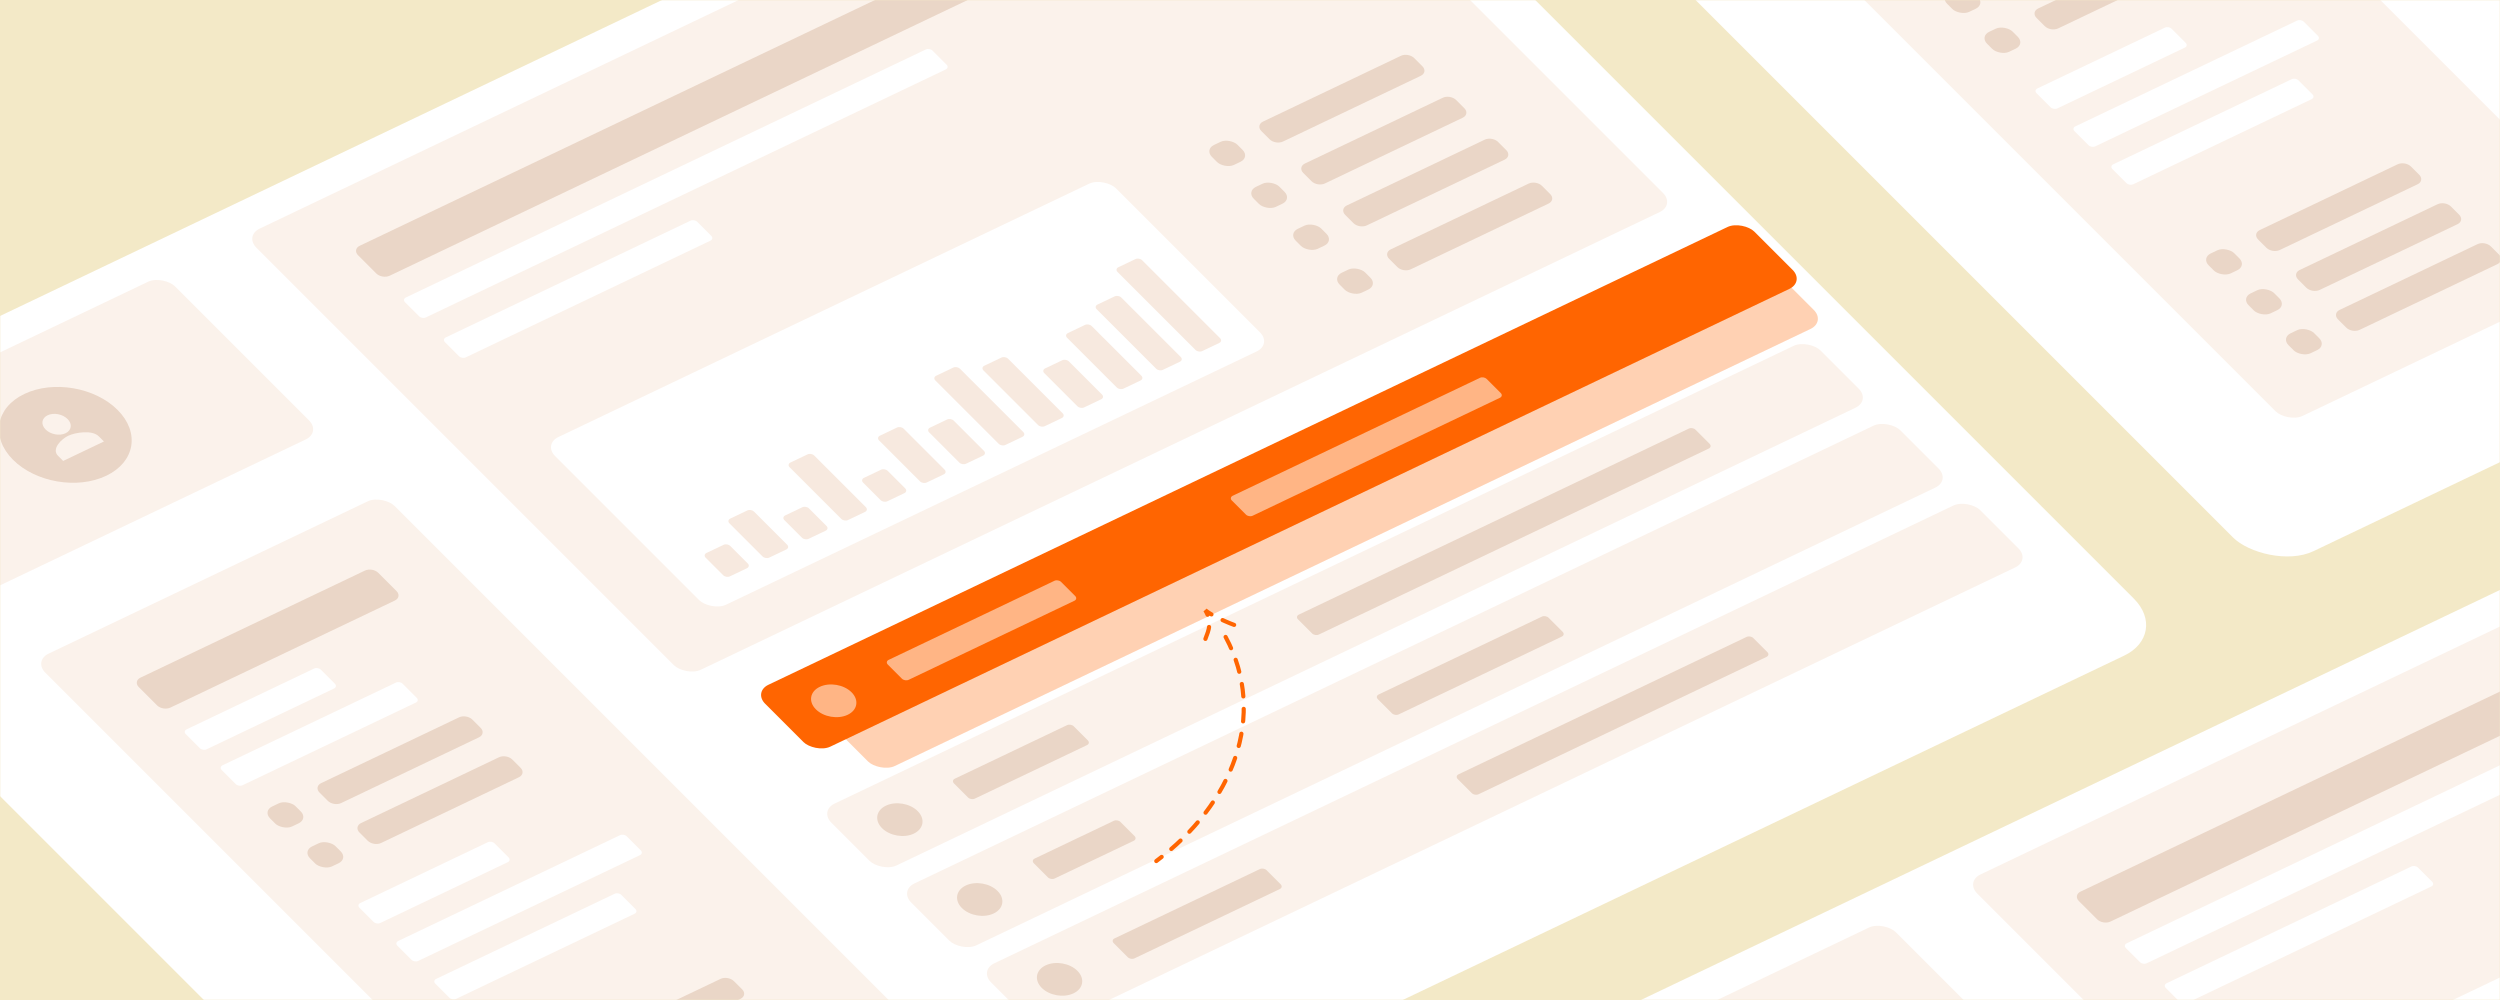 <svg fill="none" height="480" viewBox="0 0 1200 480" width="1200" xmlns="http://www.w3.org/2000/svg" xmlns:xlink="http://www.w3.org/1999/xlink"><filter id="a" color-interpolation-filters="sRGB" filterUnits="userSpaceOnUse" height="866.116" width="1254.76" x="-184.887" y="-167.569"><feFlood flood-opacity="0" result="BackgroundImageFix"/><feColorMatrix in="SourceAlpha" type="matrix" values="0 0 0 0 0 0 0 0 0 0 0 0 0 0 0 0 0 0 127 0"/><feMorphology in="SourceAlpha" operator="erode" radius="10" result="effect1_dropShadow"/><feOffset dy="25"/><feGaussianBlur stdDeviation="25"/><feColorMatrix type="matrix" values="0 0 0 0 0.914 0 0 0 0 0.851 0 0 0 0 0.647 0 0 0 0.35 0"/><feBlend in2="BackgroundImageFix" mode="normal" result="effect1_dropShadow"/><feBlend in="SourceGraphic" in2="effect1_dropShadow" mode="normal" result="shape"/></filter><filter id="b" color-interpolation-filters="sRGB" filterUnits="userSpaceOnUse" height="301.201" width="536.093" x="366.285" y="97.458"><feFlood flood-opacity="0" result="BackgroundImageFix"/><feBlend in="SourceGraphic" in2="BackgroundImageFix" mode="normal" result="shape"/><feGaussianBlur result="effect1_foregroundBlur" stdDeviation="15"/></filter><filter id="c" color-interpolation-filters="sRGB" filterUnits="userSpaceOnUse" height="866.116" width="1254.76" x="641.113" y="142.432"><feFlood flood-opacity="0" result="BackgroundImageFix"/><feColorMatrix in="SourceAlpha" type="matrix" values="0 0 0 0 0 0 0 0 0 0 0 0 0 0 0 0 0 0 127 0"/><feMorphology in="SourceAlpha" operator="erode" radius="10" result="effect1_dropShadow"/><feOffset dy="25"/><feGaussianBlur stdDeviation="25"/><feColorMatrix type="matrix" values="0 0 0 0 0.914 0 0 0 0 0.851 0 0 0 0 0.647 0 0 0 0.35 0"/><feBlend in2="BackgroundImageFix" mode="normal" result="effect1_dropShadow"/><feBlend in="SourceGraphic" in2="effect1_dropShadow" mode="normal" result="shape"/></filter><filter id="d" color-interpolation-filters="sRGB" filterUnits="userSpaceOnUse" height="301.201" width="536.093" x="1192.29" y="407.458"><feFlood flood-opacity="0" result="BackgroundImageFix"/><feBlend in="SourceGraphic" in2="BackgroundImageFix" mode="normal" result="shape"/><feGaussianBlur result="effect1_foregroundBlur" stdDeviation="15"/></filter><filter id="e" color-interpolation-filters="sRGB" filterUnits="userSpaceOnUse" height="866.116" width="1254.76" x="620.113" y="-558.569"><feFlood flood-opacity="0" result="BackgroundImageFix"/><feColorMatrix in="SourceAlpha" type="matrix" values="0 0 0 0 0 0 0 0 0 0 0 0 0 0 0 0 0 0 127 0"/><feMorphology in="SourceAlpha" operator="erode" radius="10" result="effect1_dropShadow"/><feOffset dy="25"/><feGaussianBlur stdDeviation="25"/><feColorMatrix type="matrix" values="0 0 0 0 0.912 0 0 0 0 0.852 0 0 0 0 0.646 0 0 0 1 0"/><feBlend in2="BackgroundImageFix" mode="normal" result="effect1_dropShadow"/><feBlend in="SourceGraphic" in2="effect1_dropShadow" mode="normal" result="shape"/></filter><filter id="f" color-interpolation-filters="sRGB" filterUnits="userSpaceOnUse" height="301.201" width="536.093" x="1171.29" y="-293.542"><feFlood flood-opacity="0" result="BackgroundImageFix"/><feBlend in="SourceGraphic" in2="BackgroundImageFix" mode="normal" result="shape"/><feGaussianBlur result="effect1_foregroundBlur" stdDeviation="15"/></filter><mask id="g" height="480" maskUnits="userSpaceOnUse" width="1200" x="0" y="0"><path d="m0 0h1200v480h-1200z" fill="#ead9cc"/></mask><path d="m0 0h1200v480h-1200z" fill="#f3e9c7"/><g mask="url(#g)"><g filter="url(#a)"><rect fill="#fff" height="622.029" rx="24" transform="matrix(.903 -.431 .707 .707 -156 201.138)" width="838.858"/></g><rect fill="#fbf2eb" height="391.648" rx="8" transform="matrix(.903 -.431 .707 .707 16.074 317.208)" width="185.66"/><rect fill="#fbf2eb" height="299.495" rx="8" transform="matrix(.903 -.431 .707 .707 117.382 113.201)" width="525.811"/><rect fill="#fff" height="113.835" rx="8" transform="matrix(.903 -.431 .707 .707 260.771 213.232)" width="298.14"/><rect fill="#fbf2eb" height="107.059" rx="8" transform="matrix(.903 -.431 .707 .707 -89.334 211.799)" width="185.66"/><path clip-rule="evenodd" d="m153.379 380.443c-1.562-1.562-1.212-3.6.782-4.551l66.17-31.561c1.993-.951 4.876-.456 6.438 1.106l3.926 3.926c1.562 1.562 1.212 3.6-.782 4.551l-66.169 31.561c-1.994.951-4.877.456-6.439-1.107z" fill="#ead6c7" fill-rule="evenodd"/><path clip-rule="evenodd" d="m278.911 505.975c-1.562-1.562-1.212-3.6.782-4.551l66.17-31.561c1.994-.951 4.876-.455 6.439 1.107l3.925 3.925c1.562 1.562 1.212 3.6-.782 4.551l-66.169 31.561c-1.994.951-4.877.456-6.439-1.106z" fill="#ead6c7" fill-rule="evenodd"/><path clip-rule="evenodd" d="m172.545 399.608c-1.562-1.562-1.212-3.599.782-4.55l66.17-31.561c1.993-.952 4.876-.456 6.438 1.106l3.926 3.926c1.562 1.562 1.212 3.599-.782 4.55l-66.169 31.561c-1.994.951-4.877.456-6.439-1.106z" fill="#ead6c7" fill-rule="evenodd"/><path clip-rule="evenodd" d="m666.784 124.239c-1.563-1.562-1.213-3.599.781-4.55l66.17-31.561c1.994-.951 4.876-.456 6.439 1.106l3.925 3.926c1.562 1.562 1.212 3.599-.782 4.551l-66.169 31.561c-1.994.952-4.877.456-6.439-1.106z" fill="#ead6c7" fill-rule="evenodd"/><path clip-rule="evenodd" d="m645.701 103.158c-1.562-1.563-1.212-3.6.782-4.551l66.17-31.561c1.994-.951 4.876-.456 6.439 1.106l3.925 3.926c1.562 1.562 1.212 3.599-.782 4.551l-66.169 31.561c-1.994.951-4.877.455-6.439-1.107z" fill="#ead6c7" fill-rule="evenodd"/><path clip-rule="evenodd" d="m625.578 83.034c-1.562-1.562-1.212-3.599.782-4.55l66.17-31.561c1.994-.951 4.876-.456 6.439 1.106l3.925 3.926c1.562 1.562 1.212 3.599-.782 4.551l-66.169 31.561c-1.994.951-4.877.456-6.439-1.106z" fill="#ead6c7" fill-rule="evenodd"/><path clip-rule="evenodd" d="m605.454 62.911c-1.562-1.562-1.212-3.599.782-4.551l66.17-31.561c1.994-.951 4.876-.456 6.438 1.106l3.926 3.926c1.562 1.562 1.212 3.599-.782 4.55l-66.169 31.561c-1.994.951-4.877.456-6.439-1.106z" fill="#ead6c7" fill-rule="evenodd"/><rect fill="#ead6c7" height="13.552" rx="5" transform="matrix(.903 -.431 .707 .707 126.088 389.283)" width="13.552"/><rect fill="#ead6c7" height="13.552" rx="5" transform="matrix(.903 -.431 .707 .707 145.253 408.448)" width="13.552"/><rect fill="#ead6c7" height="13.552" rx="5" transform="matrix(.903 -.431 .707 .707 639.491 133.079)" width="13.552"/><rect fill="#ead6c7" height="13.552" rx="5" transform="matrix(.903 -.431 .707 .707 618.409 111.998)" width="13.552"/><rect fill="#ead6c7" height="13.552" rx="5" transform="matrix(.903 -.431 .707 .707 598.286 91.874)" width="13.552"/><rect fill="#ead6c7" height="13.552" rx="5" transform="matrix(.903 -.431 .707 .707 578.163 71.751)" width="13.552"/><g clip-rule="evenodd" fill-rule="evenodd"><path d="m66.629 329.825c-1.562-1.563-1.212-3.6.782-4.551l107.757-51.397c1.994-.952 4.877-.456 6.439 1.106l8.717 8.717c1.562 1.562 1.212 3.599-.782 4.55l-107.757 51.398c-1.994.951-4.877.456-6.439-1.106z" fill="#ead6c7"/><path d="m171.87 122.526c-1.562-1.562-1.212-3.6.782-4.551l341.383-162.831c1.994-.951 4.876-.456 6.438 1.106l8.717 8.717c1.562 1.562 1.212 3.599-.782 4.55l-341.382 162.831c-1.994.951-4.876.456-6.439-1.106z" fill="#ead6c7"/><path d="m89.172 352.367c-.781-.781-.606-1.8.391-2.275l61.218-29.2c.997-.475 2.438-.228 3.219.554l6.754 6.754c.781.781.606 1.799-.391 2.275l-61.217 29.199c-.997.476-2.438.228-3.219-.553z" fill="#fff"/><path d="m194.413 145.068c-.781-.781-.606-1.8.391-2.275l249.586-119.046c.997-.475 2.438-.228 3.219.553l6.754 6.754c.781.781.606 1.8-.391 2.275l-249.585 119.046c-.997.476-2.439.228-3.22-.553z" fill="#fff"/><path d="m213.578 164.233c-.781-.781-.606-1.8.391-2.275l117.484-56.037c.996-.475 2.438-.228 3.219.553l6.754 6.755c.781.781.606 1.799-.391 2.275l-117.483 56.036c-.997.476-2.439.228-3.22-.553z" fill="#fff"/><path d="m172.54 435.735c-.781-.781-.606-1.8.391-2.275l61.218-29.199c.997-.476 2.438-.228 3.219.553l6.754 6.754c.781.781.606 1.8-.391 2.275l-61.217 29.199c-.997.476-2.439.228-3.22-.553z" fill="#fff"/><path d="m208.954 472.149c-.781-.781-.606-1.8.391-2.275l85.681-40.868c.997-.475 2.438-.228 3.22.553l6.754 6.755c.781.781.606 1.799-.391 2.275l-85.681 40.867c-.997.476-2.439.228-3.22-.553z" fill="#fff"/><path d="m106.42 369.615c-.781-.781-.606-1.799.391-2.275l83.235-39.701c.997-.475 2.438-.228 3.219.553l6.754 6.755c.781.781.606 1.799-.391 2.275l-83.234 39.701c-.997.475-2.439.228-3.22-.553z" fill="#fff"/><path d="m190.747 453.942c-.781-.781-.606-1.8.391-2.275l106.475-50.786c.997-.476 2.438-.228 3.219.553l6.755 6.754c.781.781.606 1.8-.391 2.276l-106.475 50.785c-.997.476-2.439.228-3.22-.553z" fill="#fff"/><path d="m350.346 276.656c-.997.476-2.438.228-3.219-.553l-8.403-8.403c-.782-.781-.606-1.8.39-2.276l8.198-3.91c.997-.475 2.438-.227 3.219.554l8.404 8.403c.781.781.606 1.8-.391 2.275z" fill="#f7e9df"/><path d="m425.916 240.611c-.996.475-2.438.228-3.219-.554l-8.403-8.403c-.781-.781-.606-1.799.391-2.275l8.197-3.91c.997-.476 2.439-.228 3.22.553l8.403 8.403c.781.781.606 1.8-.391 2.276z" fill="#f7e9df"/><path d="m501.486 204.566c-.997.476-2.439.228-3.22-.553l-26.186-26.187c-.781-.781-.606-1.799.391-2.275l8.197-3.91c.997-.475 2.438-.228 3.219.553l26.187 26.187c.781.781.606 1.8-.391 2.275z" fill="#f7e9df"/><path d="m369.238 267.645c-.997.475-2.439.228-3.22-.553l-15.891-15.891c-.781-.781-.606-1.8.391-2.276l8.198-3.91c.997-.475 2.438-.227 3.219.554l15.891 15.891c.781.781.606 1.799-.391 2.275z" fill="#f7e9df"/><path d="m444.809 231.599c-.997.476-2.438.228-3.219-.553l-19.635-19.635c-.781-.781-.606-1.799.391-2.275l8.197-3.91c.997-.476 2.439-.228 3.22.553l19.635 19.635c.781.781.606 1.8-.391 2.275z" fill="#f7e9df"/><path d="m520.378 195.555c-.997.475-2.438.227-3.219-.554l-15.891-15.891c-.781-.781-.606-1.799.391-2.275l8.197-3.91c.997-.476 2.439-.228 3.22.553l15.891 15.891c.781.781.606 1.8-.391 2.275z" fill="#f7e9df"/><path d="m388.131 258.634c-.997.475-2.438.227-3.219-.554l-8.403-8.403c-.781-.781-.606-1.8.391-2.275l8.197-3.91c.997-.476 2.438-.228 3.219.553l8.404 8.403c.781.781.606 1.8-.391 2.276z" fill="#f7e9df"/><path d="m463.702 222.588c-.997.476-2.439.228-3.22-.553l-14.487-14.487c-.781-.781-.606-1.8.391-2.275l8.198-3.91c.997-.476 2.438-.228 3.219.553l14.487 14.487c.781.781.606 1.8-.391 2.275z" fill="#f7e9df"/><path d="m539.27 186.544c-.997.475-2.438.228-3.219-.553l-23.847-23.847c-.781-.781-.606-1.8.391-2.275l8.197-3.91c.997-.476 2.439-.228 3.22.553l23.846 23.847c.781.781.606 1.799-.391 2.275z" fill="#f7e9df"/><path d="m558.164 177.532c-.997.476-2.439.228-3.22-.553l-28.527-28.527c-.781-.781-.606-1.8.391-2.275l8.198-3.91c.997-.476 2.438-.228 3.219.553l28.527 28.527c.781.781.606 1.8-.391 2.275z" fill="#f7e9df"/><path d="m407.023 249.622c-.997.476-2.438.228-3.219-.553l-24.783-24.783c-.781-.781-.606-1.799.391-2.275l8.197-3.91c.997-.475 2.439-.228 3.22.553l24.782 24.783c.781.781.606 1.8-.391 2.275z" fill="#f7e9df"/><path d="m482.592 213.577c-.997.476-2.438.228-3.219-.553l-30.399-30.398c-.781-.781-.606-1.8.391-2.276l8.198-3.91c.997-.475 2.438-.227 3.219.554l30.399 30.398c.781.781.606 1.8-.391 2.275z" fill="#f7e9df"/><path d="m577.055 168.521c-.997.475-2.438.228-3.219-.553l-37.419-37.419c-.781-.781-.606-1.8.391-2.275l8.198-3.91c.997-.476 2.438-.228 3.219.553l37.419 37.419c.781.781.606 1.799-.391 2.275z" fill="#f7e9df"/></g><ellipse fill="#e9d5c6" rx="27.781" ry="27.781" transform="matrix(.903 -.431 .707 .707 31.346 208.728)"/><rect fill="#fbf2eb" height="42.011" rx="8" transform="matrix(.903 -.431 .707 .707 470.021 465.84)" width="525.811"/><path clip-rule="evenodd" d="m534.571 452.708c-.781-.781-.606-1.8.391-2.275l69.78-33.283c.997-.476 2.438-.228 3.22.553l6.754 6.754c.781.781.606 1.8-.391 2.275l-69.78 33.284c-.997.475-2.438.227-3.219-.554z" fill="#ead6c7" fill-rule="evenodd"/><path clip-rule="evenodd" d="m699.699 373.946c-.781-.781-.606-1.799.391-2.275l138.277-65.955c.997-.475 2.439-.227 3.22.554l6.754 6.754c.781.781.606 1.799-.391 2.275l-138.277 65.955c-.997.475-2.438.228-3.219-.553z" fill="#ead6c7" fill-rule="evenodd"/><ellipse fill="#ead6c7" rx="9.486" ry="9.486" transform="matrix(.903 -.431 .707 .707 508.593 470.087)"/><rect fill="#fbf2eb" height="42.011" rx="8" transform="matrix(.903 -.431 .707 .707 431.69 427.51)" width="525.811"/><path clip-rule="evenodd" d="m496.241 414.378c-.781-.781-.606-1.8.391-2.275l37.978-18.114c.997-.476 2.438-.228 3.219.553l6.754 6.754c.781.781.606 1.8-.391 2.275l-37.977 18.114c-.997.476-2.438.228-3.22-.553z" fill="#ead6c7" fill-rule="evenodd"/><path clip-rule="evenodd" d="m661.369 335.616c-.781-.781-.606-1.799.391-2.275l78.342-37.367c.997-.476 2.438-.228 3.22.553l6.754 6.754c.781.781.606 1.8-.391 2.276l-78.342 37.367c-.997.475-2.439.228-3.22-.554z" fill="#ead6c7" fill-rule="evenodd"/><circle fill="#ead6c7" r="9.486" transform="matrix(.903 -.431 .707 .707 470.263 431.757)"/><rect fill="#fbf2eb" height="42.011" rx="8" transform="matrix(.903 -.431 .707 .707 393.36 389.18)" width="525.811"/><path clip-rule="evenodd" d="m457.911 376.048c-.781-.782-.606-1.8.391-2.276l53.879-25.698c.997-.476 2.438-.228 3.219.553l6.754 6.754c.781.781.606 1.8-.391 2.275l-53.878 25.699c-.997.475-2.438.228-3.22-.553z" fill="#ead6c7" fill-rule="evenodd"/><path clip-rule="evenodd" d="m623.039 297.286c-.781-.781-.606-1.8.391-2.275l187.204-89.292c.997-.476 2.438-.228 3.219.553l6.755 6.754c.781.781.606 1.8-.391 2.275l-187.204 89.292c-.997.476-2.439.228-3.22-.553z" fill="#ead6c7" fill-rule="evenodd"/><ellipse fill="#ead6c7" rx="9.486" ry="9.486" transform="matrix(.903 -.431 .707 .707 431.933 393.427)"/><g filter="url(#b)" opacity=".3"><rect fill="#ff6501" height="42.011" rx="8" transform="matrix(.903 -.431 .707 .707 392.581 341.43)" width="502.773"/></g><rect fill="#ff6501" height="42.011" rx="8" transform="matrix(.903 -.431 .707 .707 361.613 332.141)" width="525.811"/><path clip-rule="evenodd" d="m426.164 319.008c-.781-.781-.606-1.799.391-2.275l79.565-37.95c.997-.476 2.439-.228 3.22.553l6.754 6.754c.781.781.606 1.8-.391 2.275l-79.565 37.951c-.997.475-2.439.228-3.22-.553z" fill="#ffb585" fill-rule="evenodd"/><path clip-rule="evenodd" d="m591.292 240.247c-.781-.781-.606-1.8.391-2.276l118.707-56.62c.997-.475 2.438-.227 3.219.554l6.754 6.754c.781.781.606 1.799-.391 2.275l-118.706 56.62c-.997.476-2.439.228-3.22-.553z" fill="#ffb585" fill-rule="evenodd"/><ellipse fill="#ffb585" rx="9.486" ry="9.486" transform="matrix(.903 -.431 .707 .707 400.186 336.388)"/><path d="m31.478 207.957h-.001c2.91-1.388 3.338-4.444.957-6.825-2.382-2.382-6.671-3.187-9.582-1.799-2.911 1.388-3.339 4.443-.958 6.825h-0c2.381 2.381 6.671 3.187 9.581 1.799zm1.232 1.232c-3.266 1.558-8.134 6.318-4.857 9.596l2.464 2.464 19.571-9.335-2.464-2.464c-3.277-3.277-11.448-1.819-14.713-.261z" fill="#fbf2eb"/><path d="m588.291 305.731c20.445 37.831 3.167 80.422-33.273 107.572" stroke="#ff6501" stroke-dasharray="6 6" stroke-linecap="round" stroke-width="2"/><path d="m578.597 306.67c1.645-4.3 3.336-8.124-.061-13.753 2.922 2.429 9.614 5.618 17.683 8.501" stroke="#ff6501" stroke-dasharray="6 6" stroke-linecap="round" stroke-width="2"/><g filter="url(#c)"><rect fill="#fff" height="622.029" rx="24" transform="matrix(.903 -.431 .707 .707 670 511.138)" width="838.858"/></g><rect fill="#fbf2eb" height="299.495" rx="8" transform="matrix(.903 -.431 .707 .707 943.382 423.201)" width="525.811"/><rect fill="#fff" height="113.835" rx="8" transform="matrix(.903 -.431 .707 .707 1086.77 523.232)" width="298.14"/><rect fill="#fbf2eb" height="107.059" rx="8" transform="matrix(.903 -.431 .707 .707 736.666 521.799)" width="185.66"/><path clip-rule="evenodd" d="m997.87 432.526c-1.562-1.562-1.212-3.6.782-4.551l341.378-162.831c2-.951 4.88-.455 6.44 1.107l8.72 8.717c1.56 1.562 1.21 3.599-.78 4.55l-341.38 162.831c-2 .951-4.88.456-6.44-1.106z" fill="#ead6c7" fill-rule="evenodd"/><path clip-rule="evenodd" d="m1020.41 455.068c-.78-.781-.6-1.8.39-2.275l249.59-119.046c1-.476 2.44-.228 3.22.553l6.75 6.754c.78.781.61 1.8-.39 2.275l-249.58 119.046c-1 .476-2.44.228-3.22-.553z" fill="#fff" fill-rule="evenodd"/><path clip-rule="evenodd" d="m1039.58 474.233c-.78-.781-.61-1.8.39-2.275l117.48-56.037c1-.475 2.44-.228 3.22.553l6.76 6.755c.78.781.6 1.799-.39 2.275l-117.49 56.036c-1 .476-2.44.228-3.22-.553z" fill="#fff" fill-rule="evenodd"/><g filter="url(#d)" opacity=".3"/><rect fill="#ff6501" height="42.011" rx="8" transform="matrix(.903 -.431 .707 .707 1187.61 642.141)" width="525.811"/><g filter="url(#e)"><rect fill="#fff" height="622.029" rx="24" transform="matrix(.903 -.431 .707 .707 649 -189.862)" width="838.858"/></g><rect fill="#fbf2eb" height="391.648" rx="8" transform="matrix(.903 -.431 .707 .707 821.074 -73.792)" width="185.66"/><path clip-rule="evenodd" d="m1103.08 134.14c-1.57-1.562-1.22-3.599.78-4.551l66.17-31.561c1.99-.951 4.87-.456 6.44 1.106l3.92 3.925c1.56 1.563 1.21 3.6-.78 4.551l-66.17 31.561c-1.99.951-4.88.456-6.44-1.106z" fill="#ead6c7" fill-rule="evenodd"/><path clip-rule="evenodd" d="m1083.91 114.975c-1.56-1.562-1.21-3.6.78-4.551l66.17-31.561c2-.951 4.88-.456 6.44 1.106l3.93 3.926c1.56 1.562 1.21 3.599-.78 4.551l-66.17 31.561c-2 .951-4.88.455-6.44-1.107z" fill="#ead6c7" fill-rule="evenodd"/><path clip-rule="evenodd" d="m977.545 8.608c-1.562-1.562-1.212-3.599.782-4.55l66.173-31.561c1.99-.951 4.87-.456 6.44 1.106l3.92 3.926c1.56 1.562 1.21 3.599-.78 4.551l-66.17 31.561c-1.994.951-4.877.456-6.439-1.106z" fill="#ead6c7" fill-rule="evenodd"/><path clip-rule="evenodd" d="m1122.24 153.305c-1.56-1.562-1.21-3.599.78-4.55l66.17-31.562c2-.951 4.88-.455 6.44 1.107l3.93 3.925c1.56 1.563 1.21 3.6-.78 4.551l-66.17 31.561c-2 .951-4.88.456-6.44-1.106z" fill="#ead6c7" fill-rule="evenodd"/><rect fill="#ead6c7" height="13.552" rx="5" transform="matrix(.903 -.431 .707 .707 931.088 -1.717)" width="13.552"/><rect fill="#ead6c7" height="13.552" rx="5" transform="matrix(.903 -.431 .707 .707 1075.79 142.98)" width="13.552"/><rect fill="#ead6c7" height="13.552" rx="5" transform="matrix(.903 -.431 .707 .707 1056.62 123.815)" width="13.552"/><rect fill="#ead6c7" height="13.552" rx="5" transform="matrix(.903 -.431 .707 .707 950.253 17.448)" width="13.552"/><rect fill="#ead6c7" height="13.552" rx="5" transform="matrix(.903 -.431 .707 .707 1094.95 162.145)" width="13.552"/><path clip-rule="evenodd" d="m977.54 44.735c-.781-.781-.606-1.8.391-2.275l61.219-29.199c1-.475 2.44-.228 3.22.553l6.75 6.754c.78.781.61 1.8-.39 2.275l-61.216 29.199c-.997.476-2.439.228-3.22-.553z" fill="#fff" fill-rule="evenodd"/><path clip-rule="evenodd" d="m1013.95 81.149c-.78-.781-.6-1.8.4-2.275l85.68-40.868c.99-.475 2.43-.228 3.22.553l6.75 6.754c.78.781.61 1.8-.39 2.275l-85.68 40.868c-1 .476-2.44.228-3.22-.553z" fill="#fff" fill-rule="evenodd"/><path clip-rule="evenodd" d="m995.747 62.942c-.781-.781-.606-1.8.391-2.275l106.472-50.786c1-.476 2.44-.228 3.22.553l6.76 6.754c.78.781.6 1.8-.39 2.275l-106.48 50.786c-1 .475-2.44.228-3.22-.553z" fill="#fff" fill-rule="evenodd"/><rect fill="#fbf2eb" height="42.011" rx="8" transform="matrix(.903 -.431 .707 .707 1198.36 -1.82)" width="525.811"/><g filter="url(#f)" opacity=".3"/></g></svg>